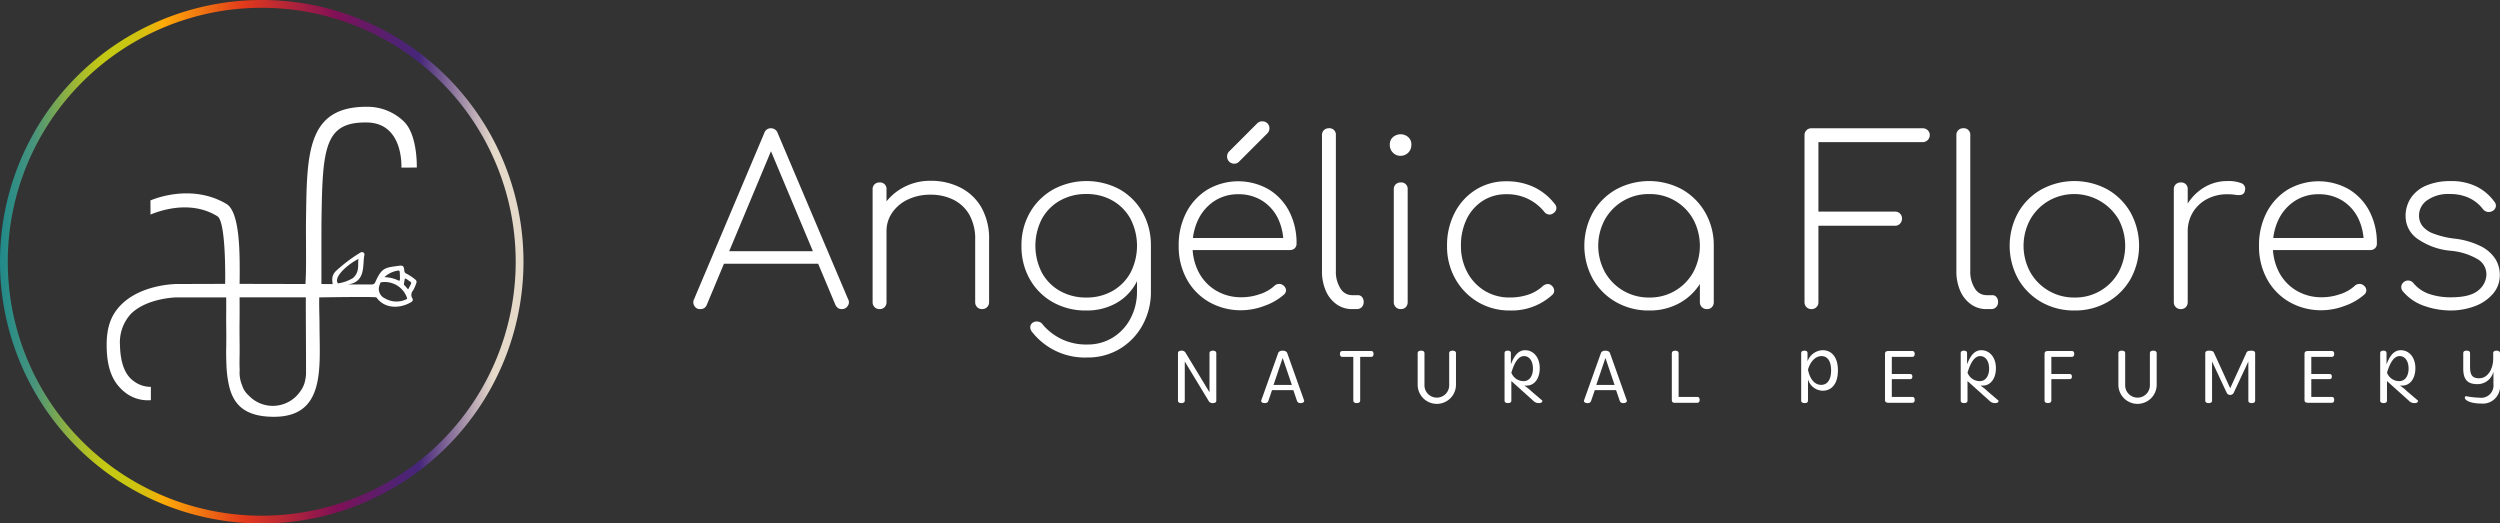 <svg xmlns="http://www.w3.org/2000/svg" xmlns:xlink="http://www.w3.org/1999/xlink" width="398" height="83.339" viewBox="0 0 398 83.339">
  <rect x="0" y="0" width="398" height="83.339" fill="#333333" stroke="none"/>
  <defs>
    <linearGradient id="linear-gradient" y1="0.5" x2="1" y2="0.5" gradientUnits="objectBoundingBox">
      <stop offset="0" stop-color="#208a8a"/>
      <stop offset="0.066" stop-color="#48947c"/>
      <stop offset="0.107" stop-color="#77a754"/>
      <stop offset="0.149" stop-color="#a1b931"/>
      <stop offset="0.182" stop-color="#bcc41b"/>
      <stop offset="0.202" stop-color="#c6c913"/>
      <stop offset="0.24" stop-color="#c8c712"/>
      <stop offset="0.265" stop-color="#d1c210"/>
      <stop offset="0.287" stop-color="#e0ba0d"/>
      <stop offset="0.307" stop-color="#f6ae09"/>
      <stop offset="0.313" stop-color="#ffaa08"/>
      <stop offset="0.466" stop-color="#e2391b"/>
      <stop offset="0.641" stop-color="#811056"/>
      <stop offset="0.686" stop-color="#6b1762"/>
      <stop offset="0.758" stop-color="#502272"/>
      <stop offset="0.8" stop-color="#462679"/>
      <stop offset="0.85" stop-color="#7b6294"/>
      <stop offset="0.941" stop-color="#e5d9ca"/>
    </linearGradient>
  </defs>
  <g id="Logo" transform="translate(-276.49 -421.53)">
    <g id="Grupo_2512" data-name="Grupo 2512" transform="translate(386.866 440.844)">
      <g id="Grupo_2510" data-name="Grupo 2510" transform="translate(0 0)">
        <g id="Grupo_2509" data-name="Grupo 2509">
          <path id="Caminho_678" data-name="Caminho 678" d="M656.721,520.453a1,1,0,0,1-.977-.553,1.064,1.064,0,0,1-.018-1.032l11.169-26.429a1.073,1.073,0,0,1,1.069-.774,1.114,1.114,0,0,1,1.069.774l11.205,26.429a.962.962,0,0,1-.037,1.05,1.062,1.062,0,0,1-.958.534,1.043,1.043,0,0,1-.608-.166,1.379,1.379,0,0,1-.424-.534l-10.837-25.839h1.179l-10.8,25.839a1.093,1.093,0,0,1-.406.534A1.134,1.134,0,0,1,656.721,520.453Zm2.727-7.224.885-1.991h15.334l.848,1.991Z" transform="translate(-655.601 -490.559)" fill="#fff"/>
          <path id="Caminho_679" data-name="Caminho 679" d="M754.746,540.826a1.072,1.072,0,0,1-1.106-1.106V521.769a1.062,1.062,0,0,1,.313-.811,1.111,1.111,0,0,1,.793-.295,1.021,1.021,0,0,1,1.106,1.106V539.72a1.111,1.111,0,0,1-.3.793A1.059,1.059,0,0,1,754.746,540.826Zm16.329,0a1.071,1.071,0,0,1-1.106-1.106V529.8a7.778,7.778,0,0,0-.94-4.018,6,6,0,0,0-2.543-2.377,8.09,8.09,0,0,0-3.631-.793,8.211,8.211,0,0,0-3.575.756,6.249,6.249,0,0,0-2.506,2.082,5.108,5.108,0,0,0-.921,2.986h-1.843a8.228,8.228,0,0,1,1.364-4.11,8.7,8.7,0,0,1,3.17-2.875,8.96,8.96,0,0,1,4.312-1.05,10.309,10.309,0,0,1,4.774,1.087,8.053,8.053,0,0,1,3.336,3.17,10.047,10.047,0,0,1,1.217,5.142v9.915a1.071,1.071,0,0,1-1.106,1.106Z" transform="translate(-725.096 -510.932)" fill="#fff"/>
          <path id="Caminho_680" data-name="Caminho 680" d="M845.367,541.137a10.58,10.58,0,0,1-5.345-1.327,9.635,9.635,0,0,1-3.649-3.649,10.5,10.5,0,0,1-1.327-5.308,10.356,10.356,0,0,1,1.364-5.345,9.867,9.867,0,0,1,3.7-3.649,11.206,11.206,0,0,1,10.579,0,9.681,9.681,0,0,1,3.63,3.649,10.582,10.582,0,0,1,1.327,5.345l-1.29,1.474a9.019,9.019,0,0,1-1.143,4.571,8.135,8.135,0,0,1-3.17,3.114A9.489,9.489,0,0,1,845.367,541.137Zm.147,7.483a10.663,10.663,0,0,1-8.772-4.055,1.219,1.219,0,0,1-.3-.774.873.873,0,0,1,.369-.7,1.156,1.156,0,0,1,.866-.184,1.03,1.03,0,0,1,.756.479,9.183,9.183,0,0,0,2.912,2.267,9.047,9.047,0,0,0,4.165.9,7.589,7.589,0,0,0,4.074-1.105,7.839,7.839,0,0,0,2.82-3.041,9.062,9.062,0,0,0,1.032-4.331v-5.861l1-1.364h1.216v7.225a10.919,10.919,0,0,1-1.327,5.382,9.985,9.985,0,0,1-3.612,3.778A9.848,9.848,0,0,1,845.514,548.62Zm-.147-9.547a8.235,8.235,0,0,0,4.183-1.05,7.482,7.482,0,0,0,2.857-2.912,9.373,9.373,0,0,0,0-8.552,7.484,7.484,0,0,0-2.857-2.912,8.232,8.232,0,0,0-4.183-1.051,8.333,8.333,0,0,0-4.2,1.051,7.442,7.442,0,0,0-2.875,2.912,9.374,9.374,0,0,0,0,8.552,7.44,7.44,0,0,0,2.875,2.912A8.336,8.336,0,0,0,845.367,539.073Z" transform="translate(-782.802 -511.022)" fill="#fff"/>
          <path id="Caminho_681" data-name="Caminho 681" d="M931.035,517.946a10.167,10.167,0,0,1-5.179-1.308,9.35,9.35,0,0,1-3.557-3.631,10.742,10.742,0,0,1-1.29-5.308,11.244,11.244,0,0,1,1.216-5.326,9.289,9.289,0,0,1,3.354-3.631,9.761,9.761,0,0,1,9.731-.055,8.841,8.841,0,0,1,3.281,3.5,10.842,10.842,0,0,1,1.179,5.142.985.985,0,0,1-.295.755,1.088,1.088,0,0,1-.774.277H922.483v-1.917h16.808l-1.622,1.216a9.028,9.028,0,0,0-.811-4.239,6.9,6.9,0,0,0-2.525-2.894,6.988,6.988,0,0,0-3.852-1.05,6.787,6.787,0,0,0-3.741,1.05,7.29,7.29,0,0,0-2.58,2.894,9.291,9.291,0,0,0-.94,4.276,8.778,8.778,0,0,0,1,4.239,7.361,7.361,0,0,0,2.764,2.893,7.788,7.788,0,0,0,4.055,1.05,8.9,8.9,0,0,0,2.894-.5,6.171,6.171,0,0,0,2.3-1.308,1.047,1.047,0,0,1,.719-.313.988.988,0,0,1,.719.24,1.013,1.013,0,0,1,.424.737.919.919,0,0,1-.35.737,9.344,9.344,0,0,1-3.078,1.769A10.484,10.484,0,0,1,931.035,517.946Zm-1.18-23.333a1.133,1.133,0,0,1-1.143-1.142,1.172,1.172,0,0,1,.258-.737L933.5,488.2a1.1,1.1,0,0,1,.811-.332,1.139,1.139,0,0,1,.811.313,1.088,1.088,0,0,1,.332.829,1.131,1.131,0,0,1-.074.387,1.075,1.075,0,0,1-.258.387l-4.534,4.534A1,1,0,0,1,929.855,494.613Z" transform="translate(-843.737 -487.868)" fill="#fff"/>
          <path id="Caminho_682" data-name="Caminho 682" d="M1004.168,520.453a4.18,4.18,0,0,1-2.488-.774,5.1,5.1,0,0,1-1.7-2.138,7.72,7.72,0,0,1-.608-3.17v-21.6a1.06,1.06,0,0,1,.313-.811,1.109,1.109,0,0,1,.792-.3,1.021,1.021,0,0,1,1.106,1.106v21.6a4.949,4.949,0,0,0,.719,2.783,2.156,2.156,0,0,0,1.861,1.087h.921a.843.843,0,0,1,.664.295,1.192,1.192,0,0,1,.258.811,1.109,1.109,0,0,1-.295.792,1.061,1.061,0,0,1-.811.313Z" transform="translate(-899.288 -490.559)" fill="#fff"/>
          <path id="Caminho_683" data-name="Caminho 683" d="M1038.165,498.385a1.632,1.632,0,0,1-1.2-.5,1.676,1.676,0,0,1-.5-1.235,1.526,1.526,0,0,1,.534-1.272,1.88,1.88,0,0,1,1.2-.424,1.834,1.834,0,0,1,1.161.424,1.528,1.528,0,0,1,.534,1.272,1.7,1.7,0,0,1-1.733,1.733Zm.037,24.4a1.071,1.071,0,0,1-1.105-1.106V503.73a1.059,1.059,0,0,1,.313-.811,1.111,1.111,0,0,1,.792-.295,1.02,1.02,0,0,1,1.106,1.106v17.951a1.111,1.111,0,0,1-.295.793A1.06,1.06,0,0,1,1038.2,522.786Z" transform="translate(-925.582 -492.893)" fill="#fff"/>
          <path id="Caminho_684" data-name="Caminho 684" d="M1077.769,541.226a9.779,9.779,0,0,1-5.142-1.364,9.9,9.9,0,0,1-3.575-3.686,10.472,10.472,0,0,1-1.308-5.234,11.189,11.189,0,0,1,1.216-5.271,9.389,9.389,0,0,1,3.354-3.667,9.008,9.008,0,0,1,4.9-1.345,10.161,10.161,0,0,1,4.313.9,9.16,9.16,0,0,1,3.391,2.746.934.934,0,0,1,.221.774.986.986,0,0,1-.479.663.948.948,0,0,1-.737.2,1.065,1.065,0,0,1-.7-.424,7.512,7.512,0,0,0-6.008-2.8,6.828,6.828,0,0,0-3.815,1.069,7.147,7.147,0,0,0-2.543,2.912,9.515,9.515,0,0,0-.9,4.239,8.732,8.732,0,0,0,1,4.184,7.642,7.642,0,0,0,2.746,2.949,7.557,7.557,0,0,0,4.073,1.087,9.1,9.1,0,0,0,2.857-.442,6.3,6.3,0,0,0,2.341-1.364,1.261,1.261,0,0,1,.737-.332.843.843,0,0,1,.7.258,1.064,1.064,0,0,1,.387.755.87.87,0,0,1-.313.719A9.545,9.545,0,0,1,1077.769,541.226Z" transform="translate(-947.75 -511.111)" fill="#fff"/>
          <path id="Caminho_685" data-name="Caminho 685" d="M1153.139,541.137a10.418,10.418,0,0,1-5.29-1.345,9.822,9.822,0,0,1-3.686-3.686,11,11,0,0,1,0-10.542,9.829,9.829,0,0,1,3.686-3.686,11.035,11.035,0,0,1,10.561,0,9.875,9.875,0,0,1,3.667,3.686,10.425,10.425,0,0,1,1.346,5.289l-.922,1.474a8.355,8.355,0,0,1-1.235,4.5,8.943,8.943,0,0,1-3.336,3.152A9.745,9.745,0,0,1,1153.139,541.137Zm0-2.064a7.856,7.856,0,0,0,7.022-4.036,8.928,8.928,0,0,0,0-8.4,7.855,7.855,0,0,0-7.022-4.036,7.97,7.97,0,0,0-7.041,4.036,8.794,8.794,0,0,0,0,8.4,7.97,7.97,0,0,0,7.041,4.036Zm9.215,1.843a1.119,1.119,0,0,1-.829-.313,1.072,1.072,0,0,1-.313-.793v-6.745l.7-2.212h1.511v8.957a1.111,1.111,0,0,1-.295.793A1.014,1.014,0,0,1,1162.354,540.916Z" transform="translate(-1000.967 -511.022)" fill="#fff"/>
          <path id="Caminho_686" data-name="Caminho 686" d="M1264.322,520.453a1.072,1.072,0,0,1-1.106-1.106V492.771a1.072,1.072,0,0,1,1.106-1.106h17.73a1.1,1.1,0,0,1,.774.314,1.045,1.045,0,0,1,.331.792,1.133,1.133,0,0,1-1.105,1.106h-16.624v11.058h12.2a1.071,1.071,0,0,1,1.106,1.106,1.14,1.14,0,0,1-.313.811,1.044,1.044,0,0,1-.792.332h-12.2v12.164a1.072,1.072,0,0,1-1.106,1.106Z" transform="translate(-1086.312 -490.559)" fill="#fff"/>
          <path id="Caminho_687" data-name="Caminho 687" d="M1351.062,520.453a4.18,4.18,0,0,1-2.488-.774,5.1,5.1,0,0,1-1.7-2.138,7.716,7.716,0,0,1-.608-3.17v-21.6a1.059,1.059,0,0,1,.313-.811,1.11,1.11,0,0,1,.792-.3,1.02,1.02,0,0,1,1.106,1.106v21.6a4.952,4.952,0,0,0,.719,2.783,2.156,2.156,0,0,0,1.862,1.087h.921a.842.842,0,0,1,.663.295,1.193,1.193,0,0,1,.258.811,1.108,1.108,0,0,1-.3.792,1.059,1.059,0,0,1-.811.313Z" transform="translate(-1145.185 -490.559)" fill="#fff"/>
          <path id="Caminho_688" data-name="Caminho 688" d="M1385.709,541.137a10.419,10.419,0,0,1-5.29-1.345,9.821,9.821,0,0,1-3.686-3.686,11,11,0,0,1,0-10.542,9.828,9.828,0,0,1,3.686-3.686,11.035,11.035,0,0,1,10.561,0,9.878,9.878,0,0,1,3.667,3.686,11,11,0,0,1,0,10.542,9.871,9.871,0,0,1-3.667,3.686A10.319,10.319,0,0,1,1385.709,541.137Zm0-2.064a7.856,7.856,0,0,0,7.022-4.036,8.932,8.932,0,0,0,0-8.4,8.206,8.206,0,0,0-11.15-2.949,7.98,7.98,0,0,0-2.912,2.949,8.791,8.791,0,0,0,0,8.4,7.97,7.97,0,0,0,7.04,4.036Z" transform="translate(-1165.826 -511.022)" fill="#fff"/>
          <path id="Caminho_689" data-name="Caminho 689" d="M1466.255,540.916a1.072,1.072,0,0,1-1.106-1.106V521.859a1.059,1.059,0,0,1,.313-.811,1.111,1.111,0,0,1,.793-.295,1.02,1.02,0,0,1,1.106,1.106V539.81a1.111,1.111,0,0,1-.3.793A1.06,1.06,0,0,1,1466.255,540.916Zm-.369-12.311a10.013,10.013,0,0,1,1.29-4.184,8,8,0,0,1,2.764-2.857,7.091,7.091,0,0,1,3.76-1.032,5.69,5.69,0,0,1,2.175.332.936.936,0,0,1,.59,1.18.758.758,0,0,1-.516.663,2.327,2.327,0,0,1-.977.019,8.066,8.066,0,0,0-1.272-.092,6.807,6.807,0,0,0-3.281.774,5.747,5.747,0,0,0-2.248,2.119,5.846,5.846,0,0,0-.811,3.078Z" transform="translate(-1229.453 -511.022)" fill="#fff"/>
          <path id="Caminho_690" data-name="Caminho 690" d="M1521.766,541.189a10.167,10.167,0,0,1-5.179-1.308,9.351,9.351,0,0,1-3.557-3.631,10.743,10.743,0,0,1-1.29-5.308,11.244,11.244,0,0,1,1.216-5.326,9.292,9.292,0,0,1,3.354-3.631,9.761,9.761,0,0,1,9.731-.055,8.843,8.843,0,0,1,3.281,3.5,10.837,10.837,0,0,1,1.179,5.142.984.984,0,0,1-.295.756,1.087,1.087,0,0,1-.774.276h-16.219v-1.917h16.809l-1.622,1.216a9.017,9.017,0,0,0-.811-4.239,6.9,6.9,0,0,0-2.525-2.894,6.986,6.986,0,0,0-3.852-1.051,6.788,6.788,0,0,0-3.742,1.051,7.286,7.286,0,0,0-2.58,2.894,9.294,9.294,0,0,0-.94,4.276,8.777,8.777,0,0,0,1,4.239,7.366,7.366,0,0,0,2.764,2.893,7.79,7.79,0,0,0,4.055,1.05,8.9,8.9,0,0,0,2.894-.5,6.172,6.172,0,0,0,2.3-1.308,1.047,1.047,0,0,1,.719-.313.985.985,0,0,1,.719.24,1.012,1.012,0,0,1,.424.737.919.919,0,0,1-.35.737,9.343,9.343,0,0,1-3.077,1.769A10.489,10.489,0,0,1,1521.766,541.189Z" transform="translate(-1262.48 -511.111)" fill="#fff"/>
          <path id="Caminho_691" data-name="Caminho 691" d="M1597.276,541.137a12.688,12.688,0,0,1-4.018-.7,7.658,7.658,0,0,1-3.5-2.359,1.015,1.015,0,0,1-.239-.792,1.042,1.042,0,0,1,.46-.719,1.031,1.031,0,0,1,.793-.184,1.068,1.068,0,0,1,.682.406,5.658,5.658,0,0,0,2.6,1.751,10.724,10.724,0,0,0,3.336.5q3.1,0,4.386-1.106a3.315,3.315,0,0,0,1.291-2.58,2.793,2.793,0,0,0-1.382-2.377,10.313,10.313,0,0,0-4.258-1.345,10.851,10.851,0,0,1-5.455-1.991,4.366,4.366,0,0,1-1.77-3.428,5.166,5.166,0,0,1,.922-3.115,5.626,5.626,0,0,1,2.525-1.917,9.77,9.77,0,0,1,3.668-.645,9.088,9.088,0,0,1,4.239.9,7.773,7.773,0,0,1,2.8,2.414.913.913,0,0,1,.2.793,1.027,1.027,0,0,1-.571.682,1.2,1.2,0,0,1-.774.111,1.148,1.148,0,0,1-.7-.442,6.026,6.026,0,0,0-2.23-1.788,7.148,7.148,0,0,0-3.041-.608,5.792,5.792,0,0,0-3.612,1,2.948,2.948,0,0,0-1.291,2.4,2.732,2.732,0,0,0,.535,1.677,4.017,4.017,0,0,0,1.751,1.216,14.187,14.187,0,0,0,3.244.793,12.6,12.6,0,0,1,4.368,1.253,5.8,5.8,0,0,1,2.286,2.046,4.834,4.834,0,0,1,.682,2.488,4.5,4.5,0,0,1-1.106,3.022,7,7,0,0,1-2.912,1.972A10.967,10.967,0,0,1,1597.276,541.137Z" transform="translate(-1317.606 -511.022)" fill="#fff"/>
        </g>
      </g>
      <g id="Grupo_2511" data-name="Grupo 2511" transform="translate(77.158 36.442)">
        <path id="Caminho_692" data-name="Caminho 692" d="M925.472,621.248l-3.772-6.236v6.236c0,.261-.211.386-.535.386s-.548-.125-.548-.386v-7.556c0-.274.211-.4.548-.4a.68.68,0,0,1,.7.4l3.772,6.224v-6.224c0-.274.212-.4.535-.4s.548.125.548.4v7.556c0,.261-.212.386-.548.386A.689.689,0,0,1,925.472,621.248Z" transform="translate(-920.618 -613.219)" fill="#fff"/>
        <path id="Caminho_693" data-name="Caminho 693" d="M971.805,621.248l-.572-1.681h-3.386l-.573,1.681c-.075.261-.261.386-.6.386s-.56-.125-.56-.386l2.7-7.556c.075-.249.336-.4.722-.4s.648.149.735.4l2.689,7.556c0,.261-.236.386-.56.386A.541.541,0,0,1,971.805,621.248Zm-2.266-6.8-1.456,4.295H971Z" transform="translate(-952.87 -613.219)" fill="#fff"/>
        <path id="Caminho_694" data-name="Caminho 694" d="M1011.308,621.37V614.4h-1.768c-.236,0-.361-.174-.361-.473s.125-.461.361-.461h4.643c.224,0,.348.174.348.461s-.124.473-.348.473h-1.78v6.971c0,.261-.224.386-.548.386S1011.308,621.631,1011.308,621.37Z" transform="translate(-983.395 -613.34)" fill="#fff"/>
        <path id="Caminho_695" data-name="Caminho 695" d="M1051.684,618.709v-5.017c0-.274.212-.4.548-.4s.535.125.535.4v5.017a1.969,1.969,0,1,0,3.934,0v-5.017c0-.274.211-.4.535-.4s.547.125.547.4v5.017a3.05,3.05,0,0,1-6.1,0Z" transform="translate(-1013.525 -613.219)" fill="#fff"/>
        <path id="Caminho_696" data-name="Caminho 696" d="M1102.729,618.664h-.4a7.736,7.736,0,0,1,1.208.971l1.68,1.431c0,.261-.2.386-.523.386a1.2,1.2,0,0,1-.946-.386l-3.473-3.124v3.124c0,.261-.212.386-.535.386s-.548-.125-.548-.386V613.51c0-.274.174-.4.51-.4s.5.125.5.4v1.768c.51-1.332,1.17-2.241,2.265-2.241,1.369,0,2.328,1.183,2.328,2.851S1103.937,618.664,1102.729,618.664Zm-.436-4.693c-.959,0-1.568,1.157-2.016,2.639a2.061,2.061,0,0,0,1.979,1.344c.884,0,1.457-.809,1.457-1.992C1103.712,614.755,1103.14,613.971,1102.293,613.971Z" transform="translate(-1047.202 -613.037)" fill="#fff"/>
        <path id="Caminho_697" data-name="Caminho 697" d="M1148.286,621.248l-.573-1.681h-3.386l-.572,1.681a.532.532,0,0,1-.6.386c-.324,0-.561-.125-.561-.386l2.7-7.556c.075-.249.336-.4.722-.4s.648.149.734.4l2.689,7.556c0,.261-.237.386-.56.386A.541.541,0,0,1,1148.286,621.248Zm-2.266-6.8-1.456,4.295h2.913Z" transform="translate(-1077.969 -613.219)" fill="#fff"/>
        <path id="Caminho_698" data-name="Caminho 698" d="M1194.732,621.584h-3.672c-.274,0-.4-.162-.4-.423v-7.469c0-.274.211-.4.547-.4s.535.125.535.4v6.958h2.988c.237,0,.361.174.361.473S1194.969,621.584,1194.732,621.584Z" transform="translate(-1112.04 -613.219)" fill="#fff"/>
        <path id="Caminho_699" data-name="Caminho 699" d="M1264.788,619.485a2.513,2.513,0,0,1-2.315-1.817v3.4c0,.261-.2.386-.523.386s-.56-.125-.56-.386V613.51c0-.274.2-.4.523-.4s.485.125.485.4V614.8a2.67,2.67,0,0,1,2.39-1.768c1.494,0,2.452,1.145,2.452,3.224S1266.282,619.485,1264.788,619.485Zm-.174-5.514c-.784,0-1.693.635-2.141,2.153.324,1.606,1.12,2.427,2.1,2.427s1.581-.809,1.581-2.29C1266.157,614.755,1265.572,613.971,1264.614,613.971Z" transform="translate(-1162.176 -613.037)" fill="#fff"/>
        <path id="Caminho_700" data-name="Caminho 700" d="M1311.6,621.706h-3.846c-.324,0-.523-.125-.523-.386v-7.457c0-.274.2-.4.523-.4h3.846c.236,0,.361.174.361.461s-.124.473-.361.473h-3.286v2.726h2.913c.237,0,.361.137.361.411s-.124.411-.361.411h-2.913v2.826h3.286c.236,0,.361.174.361.473S1311.838,621.706,1311.6,621.706Z" transform="translate(-1194.672 -613.34)" fill="#fff"/>
        <path id="Caminho_701" data-name="Caminho 701" d="M1352.161,618.664h-.4a7.706,7.706,0,0,1,1.207.971l1.681,1.431c0,.261-.2.386-.523.386a1.2,1.2,0,0,1-.946-.386l-3.473-3.124v3.124c0,.261-.211.386-.535.386s-.548-.125-.548-.386V613.51c0-.274.175-.4.511-.4s.5.125.5.4v1.768c.51-1.332,1.17-2.241,2.266-2.241,1.369,0,2.328,1.183,2.328,2.851S1353.368,618.664,1352.161,618.664Zm-.436-4.693c-.958,0-1.568,1.157-2.016,2.639a2.062,2.062,0,0,0,1.979,1.344c.884,0,1.457-.809,1.457-1.992C1353.144,614.755,1352.571,613.971,1351.724,613.971Z" transform="translate(-1224.013 -613.037)" fill="#fff"/>
        <path id="Caminho_702" data-name="Caminho 702" d="M1394.466,621.37v-7.506c0-.274.2-.4.523-.4h3.846c.237,0,.361.174.361.461s-.124.473-.361.473h-3.286v2.726h2.913c.236,0,.361.137.361.411s-.125.411-.361.411h-2.913v3.423c0,.261-.212.386-.536.386S1394.466,621.631,1394.466,621.37Z" transform="translate(-1256.508 -613.34)" fill="#fff"/>
        <path id="Caminho_703" data-name="Caminho 703" d="M1434.833,618.709v-5.017c0-.274.212-.4.548-.4s.535.125.535.4v5.017a1.969,1.969,0,1,0,3.934,0v-5.017c0-.274.211-.4.536-.4s.547.125.547.4v5.017a3.05,3.05,0,0,1-6.1,0Z" transform="translate(-1285.122 -613.219)" fill="#fff"/>
        <path id="Caminho_704" data-name="Caminho 704" d="M1485.754,619.991l-2.328-4.979v6.236c0,.261-.212.386-.535.386s-.548-.125-.548-.386v-7.556c0-.274.212-.4.548-.4.523,0,.734.062.871.4l2.552,5.577,2.552-5.577c.124-.336.349-.4.871-.4.336,0,.548.125.548.4v7.556c0,.261-.212.386-.548.386s-.535-.125-.535-.386v-6.236l-2.328,4.979a.624.624,0,0,1-1.12,0Z" transform="translate(-1318.8 -613.219)" fill="#fff"/>
        <path id="Caminho_705" data-name="Caminho 705" d="M1540.978,621.706h-3.846c-.324,0-.523-.125-.523-.386v-7.457c0-.274.2-.4.523-.4h3.846c.237,0,.361.174.361.461s-.125.473-.361.473h-3.286v2.726h2.912c.237,0,.361.137.361.411s-.125.411-.361.411h-2.912v2.826h3.286c.237,0,.361.174.361.473S1541.214,621.706,1540.978,621.706Z" transform="translate(-1357.266 -613.34)" fill="#fff"/>
        <path id="Caminho_706" data-name="Caminho 706" d="M1581.537,618.664h-.4a7.7,7.7,0,0,1,1.208.971l1.68,1.431c0,.261-.2.386-.523.386a1.2,1.2,0,0,1-.946-.386l-3.473-3.124v3.124c0,.261-.212.386-.536.386s-.547-.125-.547-.386V613.51c0-.274.174-.4.51-.4s.5.125.5.4v1.768c.511-1.332,1.17-2.241,2.266-2.241,1.369,0,2.328,1.183,2.328,2.851S1582.745,618.664,1581.537,618.664Zm-.436-4.693c-.958,0-1.568,1.157-2.016,2.639a2.061,2.061,0,0,0,1.979,1.344c.884,0,1.457-.809,1.457-1.992C1582.521,614.755,1581.948,613.971,1581.1,613.971Z" transform="translate(-1386.609 -613.037)" fill="#fff"/>
        <path id="Caminho_707" data-name="Caminho 707" d="M1623.664,620.775a.215.215,0,0,1,.2-.237,13.1,13.1,0,0,0,2.141.237,1.953,1.953,0,0,0,2.216-2.141v-2.017a2.586,2.586,0,0,1-2.552,2c-1.544,0-2.253-.684-2.253-2.49v-2.44c0-.274.212-.4.548-.4s.535.125.535.4v2.154c0,1.431.435,1.842,1.456,1.842,1.395,0,2.228-1.519,2.228-3.124v-.871c0-.274.212-.4.536-.4s.547.125.547.4v5.017a2.742,2.742,0,0,1-3.012,3C1624.623,621.709,1623.664,621.211,1623.664,620.775Z" transform="translate(-1418.8 -613.219)" fill="#fff"/>
      </g>
    </g>
    <g id="Grupo_2513" data-name="Grupo 2513" transform="translate(293.472 438.525)">
      <path id="Caminho_708" data-name="Caminho 708" d="M373.21,508.2c2.91-.4,2.326-3.087,2.621-4.592.035-.176.057-.358-.117-.486a.46.46,0,0,0-.53.015,24.453,24.453,0,0,0-3.893,2.942c-.982,1-.323,2.06-.561,2.06l-1.724-.018c.011-.4-.008-8.539.013-10.115.159-11.518.454-15.729,7.268-15.6,5.852.107,5.451,7.183,5.451,7.183l2.453-.009s.166-5.3-2.129-7.4a8.336,8.336,0,0,0-5.857-2.271h0c-9.644-.023-9.506,7.676-9.652,18.293-.022,1.581.02,4.343.006,6.656,0,.838-.017,1.618-.042,2.26-.017.44-.032.579-.044,1.005L355.98,508.1s.046-1.845,0-4.148c-.065-3.32-.409-7.585-2.1-8.583-5.637-3.33-11.767-.691-12.091-.549l.011,2.245c.648-.251,6.02-2.593,10.651.273,1.443.893,1.231,10.838,1.229,10.762l-7.594.022c-.225-.009-5.608.023-8.875,3.214-1.676,1.638-2.413,3.637-2.393,6.583.024,3.627.933,5.765,2.723,7.294a5.866,5.866,0,0,0,4.316,1.4l0-2.117a4.473,4.473,0,0,1-2.85-1.008c-1.283-.96-2.009-2.855-2.069-5.634a6.712,6.712,0,0,1,1.747-4.987c2.589-2.538,7.235-2.621,7.337-2.617h7.822c.02.43.009,1.788,0,3.452.014,1.7.038,3.139.006,4.576-.006.238-.009.47-.012.7.013,1.166.04,2.178.094,2.821a17.035,17.035,0,0,0,.391,2.611c.684,2.791,2.364,4.794,6.933,4.85h.2c3.57,0,5.411-1.476,6.349-3.694,1.232-2.912.908-7.1.9-10.914-.006-1.9-.07-2.13-.046-4.4h.1s8.891-.15,9.006.01c1.386,1.932,3.9,1.73,5.525.744.24-.145.349-.356.2-.585a1.055,1.055,0,0,1,.111-1.277,6.293,6.293,0,0,0,.5-1.126.478.478,0,0,0-.163-.617,8.187,8.187,0,0,0-1.443-.953.453.453,0,0,1-.279-.4c-.1-.848-.19-.928-1.04-.806-2.021.291-2.561.235-3.612,2.625a.544.544,0,0,1-.491.326Zm-6.65,14.031a5.317,5.317,0,0,1-.109,1.071,4.35,4.35,0,0,1-.888,2.017,5.286,5.286,0,0,1-8.151.53,3.4,3.4,0,0,1-1.01-1.544,5.27,5.27,0,0,1-.423-2.074c0-.137.007-.271.017-.406-.032-.624-.034-1.315-.017-2.078.039-1.705-.035-3.412,0-6,.014-1,0-3.5,0-3.5h10.549c-.019,1.74.031,6.869.031,11.785,0,.046,0,.09,0,.135C366.559,522.184,366.56,522.206,366.56,522.227Zm5.081-14.2c-.837-1.146,2.051-3.356,3.288-3.9-.224.646.3,1.991-.9,3.043A6.487,6.487,0,0,1,371.641,508.025Zm9.55-2.039c.192-.033.275.043.285.219.016.3.035.6.033.9,0,.569-.006.563-.5.335a5.4,5.4,0,0,0-.628-.22,5.827,5.827,0,0,0-1.349-.195A4.024,4.024,0,0,1,381.191,505.987Zm1.31,4.575a3.625,3.625,0,0,1-3.359-.146,1.641,1.641,0,0,1-.934-1.95c.031-.14.1-.272.135-.411a.3.3,0,0,1,.318-.23,3.74,3.74,0,0,1,3.962,2.458C382.69,510.433,382.637,510.509,382.5,510.562Zm.74-2.4c-.036.068-.074.136-.109.2l-.3.586c-.211-.109-.307-.33-.462-.493-.1-.1-.265-.182-.228-.376.052-.28.1-.56.151-.839.309.05.511.289.764.436.019.011.032.032.052.042A.282.282,0,0,1,383.241,508.161Z" transform="translate(-334.82 -479.903)" fill="#fff"/>
    </g>
    <g id="Grupo_2514" data-name="Grupo 2514" transform="translate(276.49 421.53)">
      <path id="Caminho_709" data-name="Caminho 709" d="M318.159,421.53A41.669,41.669,0,1,0,359.828,463.2,41.669,41.669,0,0,0,318.159,421.53Zm0,82.1a40.43,40.43,0,1,1,40.43-40.43A40.43,40.43,0,0,1,318.159,503.629Z" transform="translate(-276.49 -421.53)" fill="url(#linear-gradient)"/>
    </g>
  </g>
</svg>
